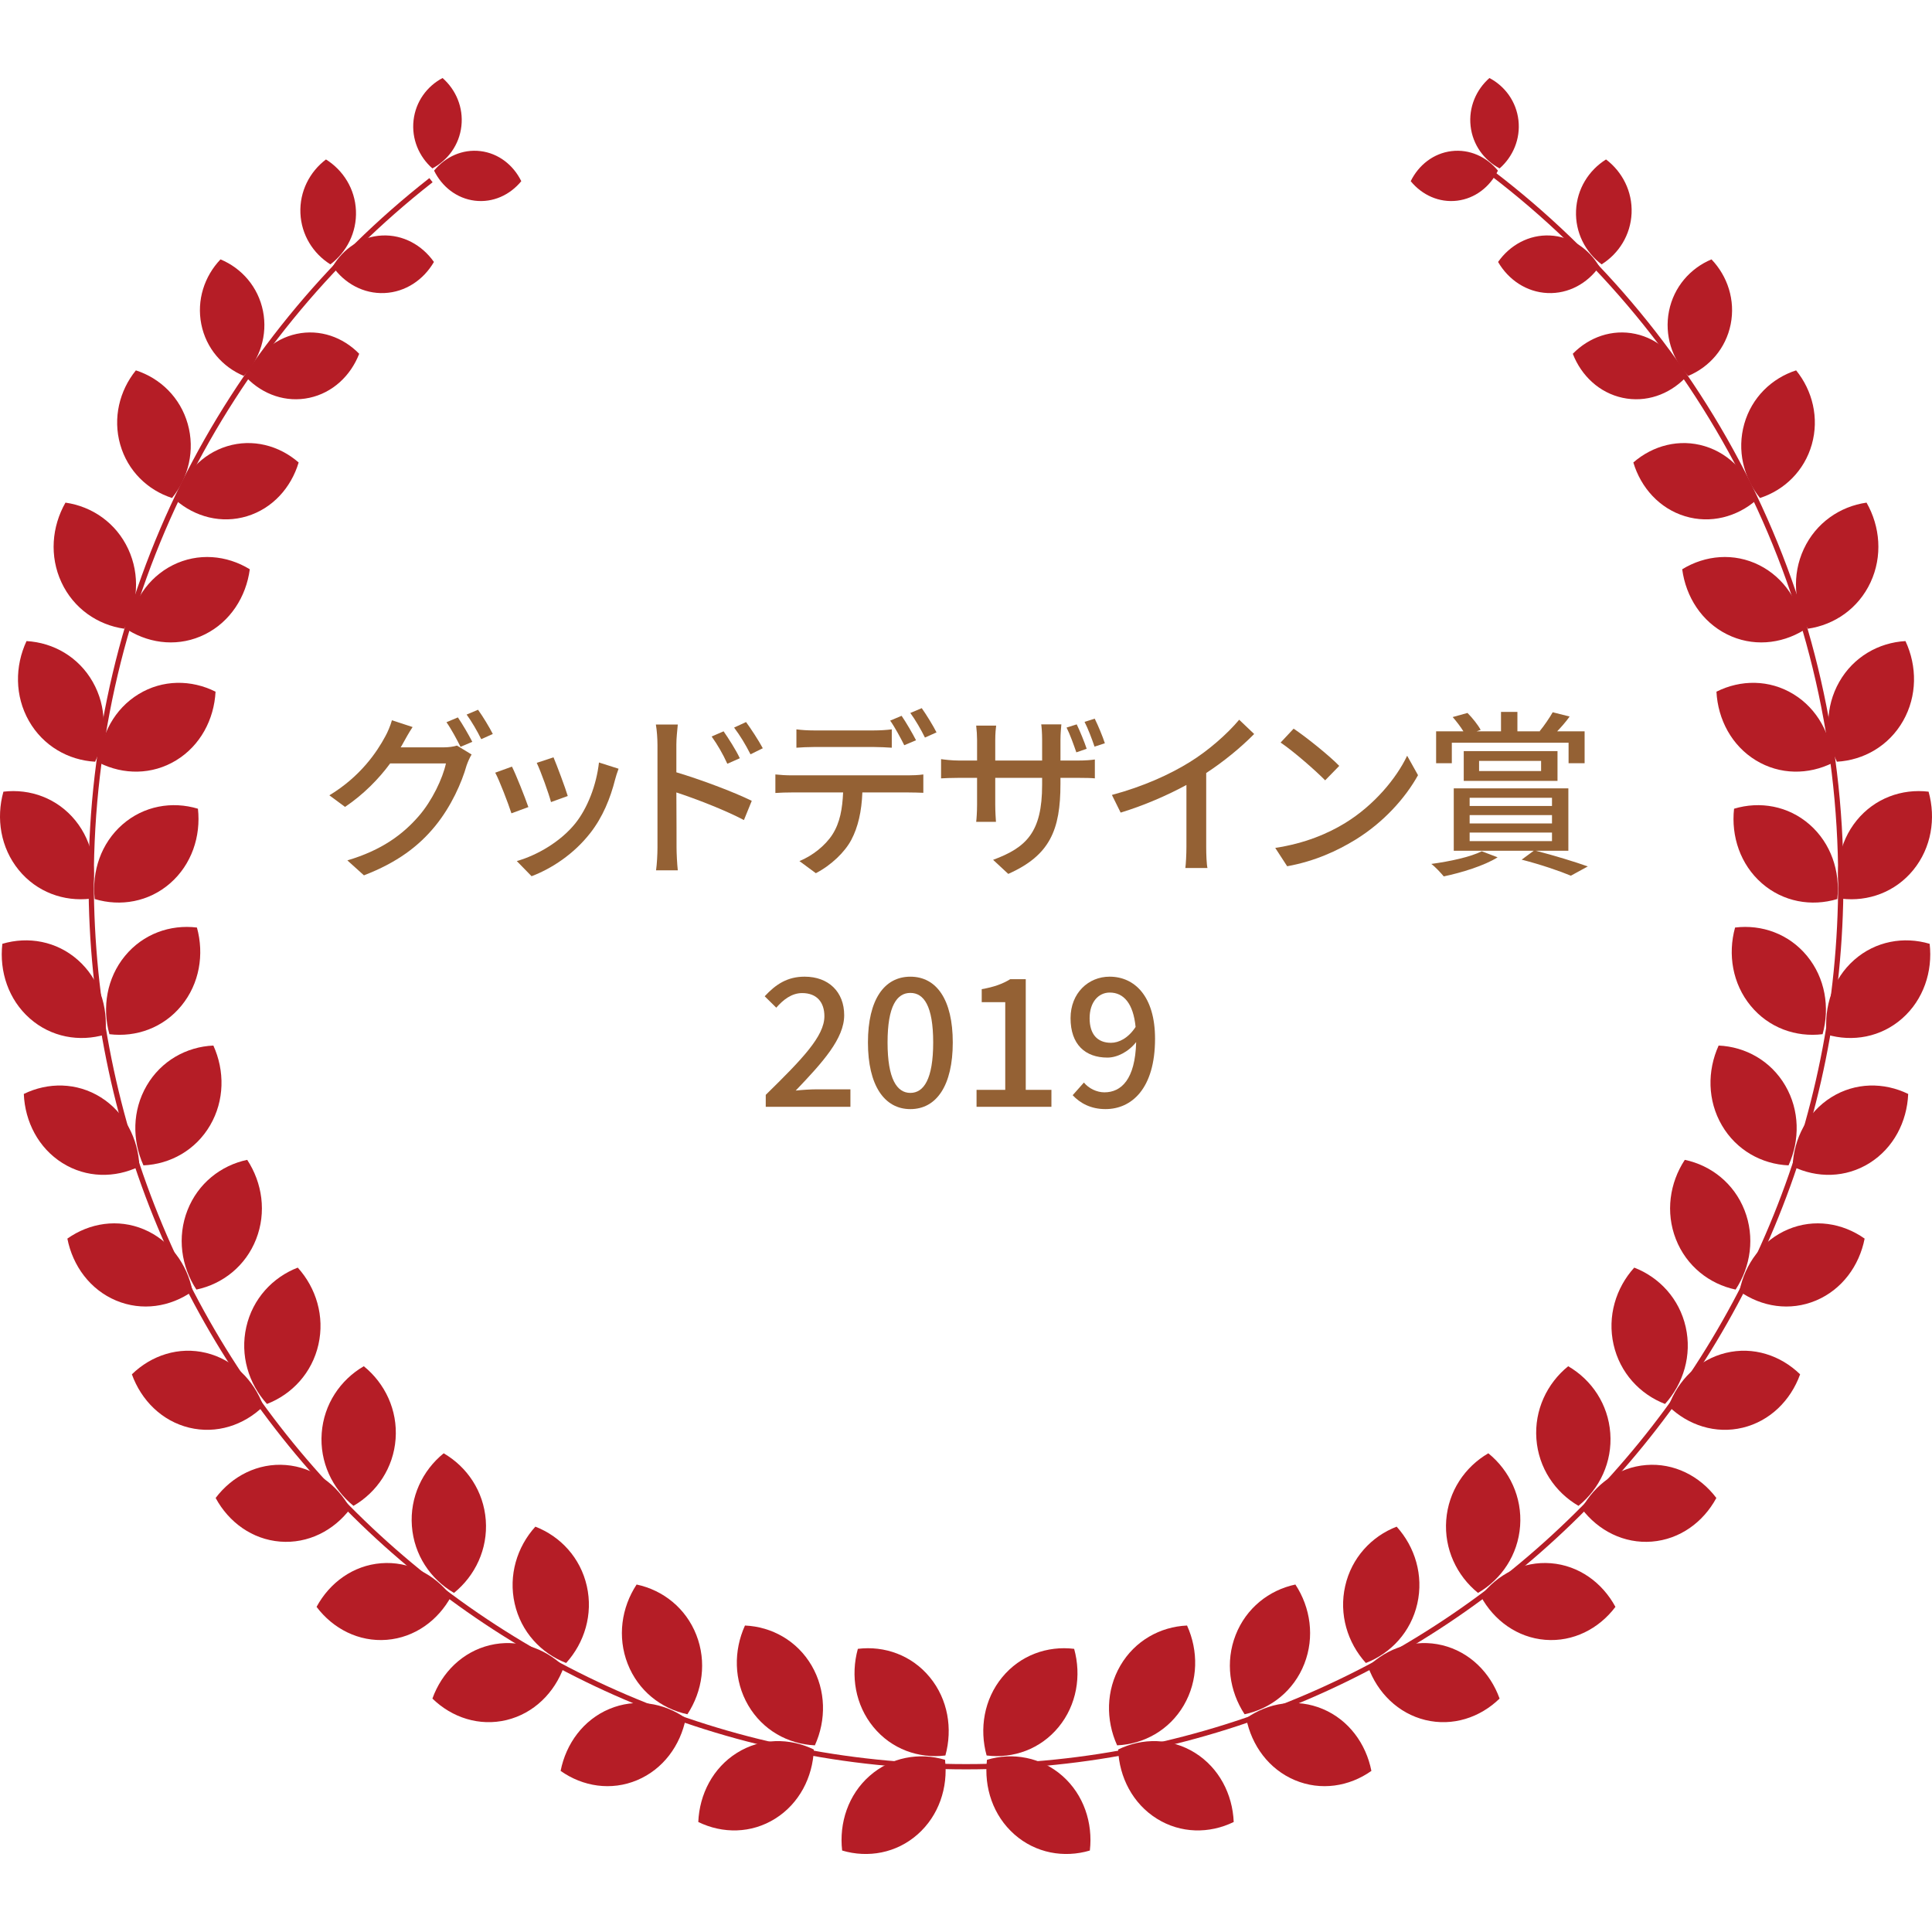 <?xml version="1.0" encoding="utf-8"?>
<!-- Generator: Adobe Illustrator 25.4.5, SVG Export Plug-In . SVG Version: 6.00 Build 0)  -->
<svg version="1.1" id="レイヤー_1" xmlns="http://www.w3.org/2000/svg" xmlns:xlink="http://www.w3.org/1999/xlink" x="0px"
	 y="0px" width="130px" height="130px" viewBox="0 0 130 130" enable-background="new 0 0 130 130" xml:space="preserve">
<g>
	<g>
		<g>
			<g>
				<g>
					<path fill="#B51D26" d="M35.076,12.191c-0.761,0.93-1.908,1.46-3.122,1.313c-1.214-0.147-2.213-0.936-2.746-2.023
						c0.761-0.93,1.908-1.46,3.122-1.313C33.544,10.315,34.542,11.104,35.076,12.191z"/>
					<path fill="#B51D26" d="M29.779,5.25c0.898,0.789,1.409,1.978,1.267,3.236c-0.142,1.258-0.904,2.293-1.952,2.846
						c-0.897-0.789-1.409-1.978-1.267-3.236C27.969,6.838,28.73,5.803,29.779,5.25z"/>
				</g>
				<g>
					<path fill="#B51D26" d="M29.198,17.627c-0.702,1.205-1.914,2.027-3.324,2.091c-1.409,0.064-2.687-0.645-3.487-1.781
						c0.702-1.205,1.914-2.027,3.324-2.091C27.12,15.781,28.398,16.49,29.198,17.627z"/>
					<path fill="#B51D26" d="M21.934,10.729c1.162,0.727,1.955,1.984,2.017,3.445c0.062,1.461-0.622,2.785-1.719,3.615
						c-1.162-0.727-1.956-1.984-2.018-3.445C20.153,12.883,20.837,11.559,21.934,10.729z"/>
				</g>
				<g>
					<path fill="#B51D26" d="M24.17,23.805c-0.574,1.479-1.788,2.627-3.353,2.963c-1.565,0.337-3.118-0.217-4.213-1.338
						c0.574-1.48,1.788-2.627,3.353-2.963C21.523,22.131,23.076,22.684,24.17,23.805z"/>
					<path fill="#B51D26" d="M14.837,17.453c1.428,0.595,2.534,1.853,2.859,3.475c0.324,1.623-0.209,3.232-1.291,4.367
						c-1.427-0.595-2.535-1.853-2.859-3.475C13.222,20.197,13.755,18.587,14.837,17.453z"/>
				</g>
				<g>
					<path fill="#B51D26" d="M20.096,31.119c-0.51,1.702-1.761,3.095-3.475,3.616c-1.714,0.522-3.493,0.052-4.81-1.094
						c0.51-1.703,1.761-3.095,3.475-3.617C17,29.503,18.779,29.973,20.096,31.119z"/>
					<path fill="#B51D26" d="M9.143,24.921c1.642,0.529,2.986,1.825,3.489,3.602c0.504,1.777,0.05,3.62-1.056,4.986
						c-1.642-0.529-2.986-1.825-3.489-3.602C7.584,28.13,8.037,26.286,9.143,24.921z"/>
				</g>
				<g>
					<path fill="#B51D26" d="M16.808,38.305c-0.247,1.859-1.315,3.528-3.009,4.375c-1.694,0.848-3.619,0.676-5.177-0.279
						c0.248-1.859,1.316-3.528,3.009-4.376C13.325,37.179,15.25,37.35,16.808,38.305z"/>
					<path fill="#B51D26" d="M4.405,33.821c1.793,0.256,3.403,1.363,4.221,3.119c0.818,1.756,0.653,3.751-0.269,5.366
						c-1.793-0.257-3.404-1.363-4.221-3.119C3.318,37.431,3.483,35.436,4.405,33.821z"/>
				</g>
				<g>
					<path fill="#B51D26" d="M14.504,46.542c-0.098,1.874-1.029,3.629-2.649,4.618c-1.62,0.99-3.552,0.984-5.181,0.166
						c0.098-1.874,1.029-3.628,2.65-4.618C10.943,45.718,12.875,45.724,14.504,46.542z"/>
					<path fill="#B51D26" d="M1.785,43.137c1.808,0.102,3.501,1.067,4.456,2.746c0.955,1.679,0.95,3.682,0.16,5.371
						c-1.808-0.102-3.501-1.067-4.456-2.746C0.99,46.828,0.996,44.825,1.785,43.137z"/>
				</g>
				<g>
					<path fill="#B51D26" d="M13.319,54.417c0.206,1.864-0.428,3.756-1.865,5.013c-1.437,1.258-3.343,1.588-5.081,1.064
						c-0.206-1.864,0.428-3.756,1.865-5.014C9.675,54.223,11.581,53.893,13.319,54.417z"/>
					<path fill="#B51D26" d="M0.23,53.27c1.799-0.214,3.623,0.443,4.837,1.933c1.213,1.49,1.532,3.465,1.027,5.267
						c-1.798,0.214-3.624-0.443-4.837-1.933C0.044,57.047-0.275,55.072,0.23,53.27z"/>
				</g>
				<g>
					<path fill="#B51D26" d="M13.251,62.412c0.498,1.804,0.173,3.778-1.046,5.262c-1.218,1.485-3.046,2.135-4.844,1.914
						c-0.499-1.804-0.173-3.778,1.046-5.263C9.626,62.841,11.454,62.191,13.251,62.412z"/>
					<path fill="#B51D26" d="M0.158,63.507c1.74-0.517,3.645-0.179,5.077,1.084c1.432,1.263,2.059,3.158,1.846,5.021
						c-1.74,0.517-3.645,0.179-5.077-1.084C0.572,67.264-0.055,65.37,0.158,63.507z"/>
				</g>
				<g>
					<path fill="#B51D26" d="M14.357,70.353c0.771,1.698,0.755,3.7-0.219,5.368c-0.973,1.668-2.677,2.613-4.485,2.694
						c-0.771-1.698-0.755-3.7,0.219-5.368C10.845,71.379,12.549,70.434,14.357,70.353z"/>
					<path fill="#B51D26" d="M1.602,73.609c1.638-0.799,3.57-0.782,5.179,0.227c1.609,1.009,2.521,2.775,2.599,4.649
						c-1.638,0.799-3.57,0.782-5.18-0.227C2.592,77.249,1.68,75.484,1.602,73.609z"/>
				</g>
				<g>
					<path fill="#B51D26" d="M16.633,78.043c1.02,1.551,1.308,3.531,0.601,5.337c-0.707,1.806-2.245,3.018-4.019,3.393
						c-1.02-1.55-1.308-3.531-0.601-5.337C13.321,79.63,14.859,78.418,16.633,78.043z"/>
					<path fill="#B51D26" d="M4.533,83.343c1.496-1.057,3.406-1.356,5.149-0.623c1.743,0.733,2.912,2.328,3.274,4.166
						c-1.496,1.057-3.406,1.356-5.149,0.623C6.064,86.776,4.895,85.182,4.533,83.343z"/>
				</g>
				<g>
					<path fill="#B51D26" d="M20.035,85.295c1.239,1.368,1.82,3.278,1.392,5.176c-0.428,1.898-1.767,3.342-3.463,3.998
						c-1.239-1.368-1.82-3.278-1.392-5.176C17,87.395,18.339,85.95,20.035,85.295z"/>
					<path fill="#B51D26" d="M8.874,92.475c1.32-1.284,3.162-1.887,4.993-1.443c1.831,0.444,3.224,1.832,3.857,3.59
						c-1.32,1.284-3.162,1.887-4.994,1.443C10.9,95.62,9.507,94.233,8.874,92.475z"/>
				</g>
				<g>
					<path fill="#B51D26" d="M24.48,91.931c1.426,1.155,2.283,2.951,2.139,4.894c-0.143,1.944-1.253,3.583-2.833,4.5
						c-1.427-1.155-2.283-2.95-2.139-4.894C21.79,94.487,22.9,92.847,24.48,91.931z"/>
					<path fill="#B51D26" d="M14.51,100.795c1.115-1.479,2.847-2.366,4.722-2.217c1.875,0.149,3.457,1.299,4.341,2.936
						c-1.115,1.478-2.847,2.366-4.722,2.217C16.976,103.583,15.394,102.432,14.51,100.795z"/>
				</g>
				<g>
					<path fill="#B51D26" d="M29.854,97.789c1.579,0.917,2.689,2.556,2.833,4.5c0.144,1.944-0.713,3.739-2.139,4.894
						c-1.579-0.917-2.689-2.556-2.833-4.5C27.571,100.74,28.428,98.944,29.854,97.789z"/>
					<path fill="#B51D26" d="M21.301,108.123c0.885-1.637,2.466-2.787,4.341-2.936c1.875-0.149,3.607,0.739,4.722,2.217
						c-0.885,1.637-2.466,2.787-4.341,2.936C24.148,110.489,22.416,109.601,21.301,108.123z"/>
				</g>
				<g>
					<path fill="#B51D26" d="M36.023,102.725c1.696,0.656,3.035,2.1,3.463,3.998c0.429,1.898-0.152,3.808-1.392,5.176
						c-1.696-0.656-3.035-2.1-3.463-3.998C34.203,106.003,34.784,104.093,36.023,102.725z"/>
					<path fill="#B51D26" d="M29.096,114.293c0.632-1.758,2.026-3.145,3.857-3.59c1.831-0.444,3.674,0.158,4.994,1.443
						c-0.633,1.758-2.026,3.145-3.857,3.59C32.259,116.18,30.416,115.578,29.096,114.293z"/>
				</g>
				<g>
					<path fill="#B51D26" d="M42.836,106.619c1.774,0.375,3.312,1.587,4.019,3.393c0.708,1.806,0.419,3.786-0.601,5.337
						c-1.774-0.376-3.312-1.587-4.019-3.393C41.528,110.15,41.816,108.17,42.836,106.619z"/>
					<path fill="#B51D26" d="M37.723,119.16c0.362-1.838,1.531-3.433,3.274-4.166c1.743-0.733,3.653-0.434,5.149,0.623
						c-0.362,1.838-1.531,3.433-3.274,4.166C41.129,120.517,39.218,120.218,37.723,119.16z"/>
				</g>
				<g>
					<path fill="#B51D26" d="M50.127,109.378c1.809,0.081,3.512,1.026,4.485,2.694c0.973,1.668,0.99,3.671,0.219,5.368
						c-1.809-0.081-3.512-1.026-4.486-2.694C49.372,113.078,49.356,111.075,50.127,109.378z"/>
					<path fill="#B51D26" d="M46.986,122.598c0.078-1.875,0.989-3.64,2.598-4.649c1.609-1.009,3.541-1.026,5.179-0.227
						c-0.078,1.874-0.989,3.64-2.599,4.649C50.556,123.38,48.624,123.397,46.986,122.598z"/>
				</g>
				<g>
					<path fill="#B51D26" d="M57.723,110.947c1.797-0.221,3.625,0.429,4.844,1.914c1.219,1.485,1.544,3.459,1.046,5.262
						c-1.798,0.221-3.625-0.429-4.844-1.914C57.55,114.724,57.224,112.75,57.723,110.947z"/>
					<path fill="#B51D26" d="M56.666,124.518c-0.213-1.863,0.414-3.757,1.846-5.021c1.432-1.263,3.337-1.601,5.077-1.084
						c0.213,1.863-0.414,3.758-1.847,5.021C60.311,124.697,58.406,125.035,56.666,124.518z"/>
				</g>
			</g>
		</g>
		<g>
			<g>
				<g>
					<path fill="#B51D26" d="M94.924,12.191c0.761,0.93,1.908,1.46,3.122,1.313c1.214-0.147,2.213-0.936,2.746-2.023
						c-0.761-0.93-1.908-1.46-3.122-1.313C96.457,10.315,95.458,11.104,94.924,12.191z"/>
					<path fill="#B51D26" d="M100.221,5.25c-0.898,0.789-1.409,1.978-1.267,3.236c0.142,1.258,0.904,2.293,1.952,2.846
						c0.897-0.789,1.409-1.978,1.267-3.236C102.031,6.838,101.27,5.803,100.221,5.25z"/>
				</g>
				<g>
					<path fill="#B51D26" d="M100.802,17.627c0.702,1.205,1.914,2.027,3.324,2.091c1.409,0.064,2.687-0.645,3.487-1.781
						c-0.702-1.205-1.914-2.027-3.324-2.091C102.88,15.781,101.602,16.49,100.802,17.627z"/>
					<path fill="#B51D26" d="M108.066,10.729c-1.162,0.727-1.955,1.984-2.017,3.445c-0.062,1.461,0.622,2.785,1.719,3.615
						c1.162-0.727,1.956-1.984,2.018-3.445C109.847,12.883,109.163,11.559,108.066,10.729z"/>
				</g>
				<g>
					<path fill="#B51D26" d="M105.83,23.805c0.574,1.479,1.787,2.627,3.353,2.963c1.565,0.337,3.118-0.217,4.213-1.338
						c-0.574-1.48-1.787-2.627-3.353-2.963C108.477,22.131,106.924,22.684,105.83,23.805z"/>
					<path fill="#B51D26" d="M115.163,17.453c-1.427,0.595-2.534,1.853-2.859,3.475c-0.324,1.623,0.209,3.232,1.291,4.367
						c1.427-0.595,2.535-1.853,2.859-3.475C116.778,20.197,116.245,18.587,115.163,17.453z"/>
				</g>
				<g>
					<path fill="#B51D26" d="M109.904,31.119c0.51,1.702,1.761,3.095,3.475,3.616c1.714,0.522,3.493,0.052,4.81-1.094
						c-0.51-1.703-1.761-3.095-3.475-3.617C113,29.503,111.221,29.973,109.904,31.119z"/>
					<path fill="#B51D26" d="M120.857,24.921c-1.642,0.529-2.986,1.825-3.489,3.602c-0.503,1.777-0.05,3.62,1.056,4.986
						c1.642-0.529,2.986-1.825,3.489-3.602C122.416,28.13,121.963,26.286,120.857,24.921z"/>
				</g>
				<g>
					<path fill="#B51D26" d="M113.192,38.305c0.247,1.859,1.315,3.528,3.009,4.375c1.694,0.848,3.619,0.676,5.177-0.279
						c-0.248-1.859-1.315-3.528-3.009-4.376C116.675,37.179,114.75,37.35,113.192,38.305z"/>
					<path fill="#B51D26" d="M125.595,33.821c-1.793,0.256-3.403,1.363-4.221,3.119c-0.818,1.756-0.653,3.751,0.269,5.366
						c1.793-0.257,3.403-1.363,4.221-3.119C126.682,37.431,126.517,35.436,125.595,33.821z"/>
				</g>
				<g>
					<path fill="#B51D26" d="M115.496,46.542c0.098,1.874,1.029,3.629,2.649,4.618c1.62,0.99,3.552,0.984,5.181,0.166
						c-0.098-1.874-1.029-3.628-2.65-4.618C119.057,45.718,117.125,45.724,115.496,46.542z"/>
					<path fill="#B51D26" d="M128.215,43.137c-1.808,0.102-3.501,1.067-4.456,2.746c-0.955,1.679-0.95,3.682-0.16,5.371
						c1.808-0.102,3.501-1.067,4.456-2.746C129.01,46.828,129.004,44.825,128.215,43.137z"/>
				</g>
				<g>
					<path fill="#B51D26" d="M116.681,54.417c-0.206,1.864,0.428,3.756,1.865,5.013c1.437,1.258,3.343,1.588,5.081,1.064
						c0.206-1.864-0.428-3.756-1.865-5.014C120.325,54.223,118.419,53.893,116.681,54.417z"/>
					<path fill="#B51D26" d="M129.77,53.27c-1.799-0.214-3.624,0.443-4.837,1.933c-1.213,1.49-1.532,3.465-1.027,5.267
						c1.799,0.214,3.624-0.443,4.837-1.933C129.956,57.047,130.275,55.072,129.77,53.27z"/>
				</g>
				<g>
					<path fill="#B51D26" d="M116.749,62.412c-0.498,1.804-0.173,3.778,1.046,5.262c1.218,1.485,3.046,2.135,4.844,1.914
						c0.498-1.804,0.173-3.778-1.046-5.263C120.374,62.841,118.546,62.191,116.749,62.412z"/>
					<path fill="#B51D26" d="M129.842,63.507c-1.74-0.517-3.645-0.179-5.077,1.084c-1.432,1.263-2.06,3.158-1.846,5.021
						c1.74,0.517,3.645,0.179,5.077-1.084C129.428,67.264,130.055,65.37,129.842,63.507z"/>
				</g>
				<g>
					<path fill="#B51D26" d="M115.643,70.353c-0.771,1.698-0.755,3.7,0.219,5.368c0.973,1.668,2.677,2.613,4.485,2.694
						c0.771-1.698,0.755-3.7-0.219-5.368C119.155,71.379,117.451,70.434,115.643,70.353z"/>
					<path fill="#B51D26" d="M128.398,73.609c-1.638-0.799-3.57-0.782-5.179,0.227c-1.609,1.009-2.521,2.775-2.599,4.649
						c1.638,0.799,3.57,0.782,5.179-0.227C127.408,77.249,128.32,75.484,128.398,73.609z"/>
				</g>
				<g>
					<path fill="#B51D26" d="M113.367,78.043c-1.02,1.551-1.308,3.531-0.601,5.337c0.707,1.806,2.245,3.018,4.019,3.393
						c1.02-1.55,1.308-3.531,0.601-5.337C116.679,79.63,115.141,78.418,113.367,78.043z"/>
					<path fill="#B51D26" d="M125.467,83.343c-1.496-1.057-3.406-1.356-5.149-0.623c-1.743,0.733-2.912,2.328-3.274,4.166
						c1.496,1.057,3.406,1.356,5.149,0.623C123.936,86.776,125.105,85.182,125.467,83.343z"/>
				</g>
				<g>
					<path fill="#B51D26" d="M109.965,85.295c-1.239,1.368-1.82,3.278-1.392,5.176c0.428,1.898,1.767,3.342,3.463,3.998
						c1.239-1.368,1.82-3.278,1.392-5.176C113,87.395,111.661,85.95,109.965,85.295z"/>
					<path fill="#B51D26" d="M121.126,92.475c-1.32-1.284-3.162-1.887-4.993-1.443c-1.831,0.444-3.224,1.832-3.857,3.59
						c1.32,1.284,3.162,1.887,4.993,1.443C119.1,95.62,120.493,94.233,121.126,92.475z"/>
				</g>
				<g>
					<path fill="#B51D26" d="M105.52,91.931c-1.426,1.155-2.282,2.951-2.139,4.894c0.143,1.944,1.253,3.583,2.832,4.5
						c1.427-1.155,2.283-2.95,2.139-4.894C108.21,94.487,107.1,92.847,105.52,91.931z"/>
					<path fill="#B51D26" d="M115.49,100.795c-1.115-1.479-2.847-2.366-4.722-2.217c-1.875,0.149-3.457,1.299-4.341,2.936
						c1.115,1.478,2.847,2.366,4.722,2.217C113.024,103.583,114.606,102.432,115.49,100.795z"/>
				</g>
				<g>
					<path fill="#B51D26" d="M100.146,97.789c-1.579,0.917-2.689,2.556-2.833,4.5c-0.144,1.944,0.713,3.739,2.139,4.894
						c1.579-0.917,2.689-2.556,2.833-4.5C102.429,100.74,101.572,98.944,100.146,97.789z"/>
					<path fill="#B51D26" d="M108.699,108.123c-0.885-1.637-2.466-2.787-4.341-2.936c-1.875-0.149-3.607,0.739-4.722,2.217
						c0.885,1.637,2.466,2.787,4.341,2.936C105.852,110.489,107.584,109.601,108.699,108.123z"/>
				</g>
				<g>
					<path fill="#B51D26" d="M93.977,102.725c-1.696,0.656-3.035,2.1-3.463,3.998c-0.429,1.898,0.153,3.808,1.392,5.176
						c1.696-0.656,3.035-2.1,3.463-3.998C95.797,106.003,95.216,104.093,93.977,102.725z"/>
					<path fill="#B51D26" d="M100.904,114.293c-0.632-1.758-2.026-3.145-3.857-3.59c-1.831-0.444-3.674,0.158-4.994,1.443
						c0.633,1.758,2.026,3.145,3.857,3.59C97.741,116.18,99.584,115.578,100.904,114.293z"/>
				</g>
				<g>
					<path fill="#B51D26" d="M87.164,106.619c-1.774,0.375-3.312,1.587-4.019,3.393c-0.708,1.806-0.419,3.786,0.601,5.337
						c1.774-0.376,3.312-1.587,4.019-3.393C88.472,110.15,88.184,108.17,87.164,106.619z"/>
					<path fill="#B51D26" d="M92.278,119.16c-0.362-1.838-1.531-3.433-3.274-4.166c-1.743-0.733-3.653-0.434-5.149,0.623
						c0.362,1.838,1.531,3.433,3.274,4.166C88.871,120.517,90.782,120.218,92.278,119.16z"/>
				</g>
				<g>
					<path fill="#B51D26" d="M79.873,109.378c-1.809,0.081-3.512,1.026-4.485,2.694c-0.973,1.668-0.99,3.671-0.219,5.368
						c1.809-0.081,3.512-1.026,4.486-2.694C80.628,113.078,80.644,111.075,79.873,109.378z"/>
					<path fill="#B51D26" d="M83.014,122.598c-0.078-1.875-0.989-3.64-2.599-4.649c-1.609-1.009-3.541-1.026-5.179-0.227
						c0.078,1.874,0.989,3.64,2.599,4.649C79.444,123.38,81.376,123.397,83.014,122.598z"/>
				</g>
				<g>
					<path fill="#B51D26" d="M72.277,110.947c-1.798-0.221-3.625,0.429-4.844,1.914c-1.219,1.485-1.545,3.459-1.046,5.262
						c1.798,0.221,3.625-0.429,4.844-1.914C72.45,114.724,72.776,112.75,72.277,110.947z"/>
					<path fill="#B51D26" d="M73.334,124.518c0.213-1.863-0.414-3.757-1.846-5.021c-1.433-1.263-3.337-1.601-5.077-1.084
						c-0.213,1.863,0.414,3.758,1.846,5.021C69.689,124.697,71.594,125.035,73.334,124.518z"/>
				</g>
			</g>
		</g>
	</g>
	<path fill="none" stroke="#B51D26" stroke-width="0.354" stroke-miterlimit="10" d="M99.683,11.121
		c14.658,10.84,24.181,28.374,24.181,48.16c0,32.915-26.354,59.598-58.864,59.598S6.136,92.196,6.136,59.281
		c0-19.187,8.955-36.256,22.864-47.157"/>
	<g>
		<path fill="#946134" d="M27.14,49.976c-0.061,0.108-0.108,0.204-0.18,0.312h2.89c0.336,0,0.672-0.048,0.899-0.12l0.984,0.6
			c-0.12,0.192-0.252,0.492-0.336,0.732c-0.324,1.151-1.032,2.758-2.111,4.078c-1.104,1.355-2.555,2.458-4.797,3.322l-1.116-1.007
			c2.315-0.684,3.742-1.751,4.81-2.986c0.888-1.02,1.607-2.531,1.823-3.538h-3.754c-0.756,1.031-1.787,2.086-3.034,2.926
			l-1.056-0.78c2.087-1.259,3.202-2.914,3.766-3.97c0.145-0.252,0.349-0.731,0.444-1.08l1.391,0.456
			C27.523,49.281,27.271,49.736,27.14,49.976z M31.781,49.917l-0.792,0.335c-0.24-0.479-0.624-1.199-0.947-1.655l0.768-0.324
			C31.109,48.705,31.541,49.449,31.781,49.917z M33.16,49.389l-0.779,0.348c-0.252-0.516-0.647-1.199-0.983-1.655l0.768-0.324
			C32.488,48.201,32.944,48.957,33.16,49.389z"/>
		<path fill="#946134" d="M35.553,54.306l-1.14,0.42c-0.203-0.636-0.827-2.267-1.091-2.734l1.127-0.408
			C34.726,52.135,35.325,53.646,35.553,54.306z M41.394,52.435c-0.324,1.283-0.84,2.554-1.679,3.622
			c-1.104,1.415-2.591,2.386-3.946,2.902l-0.995-1.02c1.354-0.384,2.938-1.295,3.934-2.531c0.827-1.031,1.427-2.59,1.595-4.102
			l1.319,0.42C41.514,52.027,41.441,52.243,41.394,52.435z M38.203,53.562l-1.127,0.408c-0.145-0.564-0.684-2.063-0.96-2.639
			l1.128-0.372C37.46,51.463,38.048,53.035,38.203,53.562z"/>
		<path fill="#946134" d="M44.239,50.096c0-0.384-0.036-0.947-0.107-1.343h1.475c-0.036,0.396-0.096,0.912-0.096,1.343
			c0,0.444,0,1.115,0,1.871c1.583,0.468,3.886,1.331,5.073,1.919l-0.527,1.295c-1.271-0.672-3.227-1.427-4.546-1.859
			c0.012,1.655,0.012,3.311,0.012,3.706c0,0.372,0.036,1.104,0.084,1.535h-1.463c0.06-0.42,0.096-1.079,0.096-1.535V50.096z
			 M49.78,51.02l-0.84,0.372c-0.312-0.684-0.647-1.259-1.055-1.835l0.804-0.348C49.013,49.676,49.517,50.456,49.78,51.02z
			 M51.327,50.348L50.5,50.756c-0.348-0.684-0.684-1.235-1.104-1.799l0.804-0.372C50.524,49.029,51.04,49.809,51.327,50.348z"/>
		<path fill="#946134" d="M53.266,52.171h7.855c0.252,0,0.695-0.012,1.008-0.06v1.235c-0.288-0.012-0.696-0.024-1.008-0.024h-3.095
			c-0.048,1.271-0.287,2.327-0.743,3.19c-0.432,0.815-1.343,1.703-2.387,2.243l-1.104-0.815c0.888-0.36,1.751-1.056,2.219-1.787
			c0.516-0.804,0.672-1.751,0.72-2.831h-3.466c-0.36,0-0.756,0.012-1.092,0.036v-1.247C52.51,52.147,52.894,52.171,53.266,52.171z
			 M54.753,49.149h4.054c0.371,0,0.827-0.024,1.199-0.072v1.235c-0.384-0.024-0.815-0.048-1.199-0.048h-4.042
			c-0.408,0-0.852,0.024-1.176,0.048v-1.235C53.949,49.125,54.356,49.149,54.753,49.149z M61.637,49.809l-0.791,0.335
			c-0.24-0.479-0.624-1.199-0.948-1.655l0.768-0.324C60.965,48.597,61.397,49.341,61.637,49.809z M63.016,49.281l-0.779,0.348
			c-0.252-0.516-0.647-1.199-0.983-1.655l0.768-0.324C62.345,48.105,62.8,48.849,63.016,49.281z"/>
		<path fill="#946134" d="M67.844,58.803l-1.02-0.947c2.242-0.828,3.298-1.859,3.298-5.037v-0.48h-3.154v1.799
			c0,0.479,0.036,0.995,0.048,1.163h-1.331c0.024-0.168,0.06-0.671,0.06-1.163v-1.799h-1.175c-0.563,0-1.056,0.024-1.247,0.036
			V51.08c0.155,0.024,0.695,0.096,1.247,0.096h1.175v-1.392c0-0.288-0.023-0.647-0.06-0.959h1.344
			c-0.024,0.168-0.061,0.528-0.061,0.972v1.379h3.154v-1.392c0-0.479-0.036-0.875-0.06-1.043h1.354
			c-0.012,0.168-0.06,0.564-0.06,1.043v1.392h1.115c0.588,0,0.972-0.036,1.199-0.072v1.271c-0.18-0.024-0.611-0.036-1.187-0.036
			h-1.128v0.408C71.357,55.841,70.649,57.556,67.844,58.803z M73.12,50.384l-0.695,0.24c-0.18-0.516-0.42-1.199-0.659-1.667
			l0.684-0.216C72.665,49.185,72.965,49.917,73.12,50.384z M74.344,50.012l-0.695,0.228c-0.18-0.528-0.432-1.199-0.672-1.667
			l0.684-0.216C73.888,48.813,74.188,49.533,74.344,50.012z"/>
		<path fill="#946134" d="M80.048,51.284c1.247-0.768,2.519-1.883,3.334-2.854l1.008,0.959c-0.912,0.923-2.039,1.847-3.227,2.626
			v4.977c0,0.492,0.024,1.151,0.084,1.416H79.76c0.036-0.264,0.072-0.923,0.072-1.416v-4.173c-1.26,0.684-2.843,1.379-4.426,1.859
			l-0.588-1.188C76.918,52.927,78.717,52.111,80.048,51.284z"/>
		<path fill="#946134" d="M90.522,55.373c1.931-1.187,3.431-2.986,4.162-4.521l0.731,1.308c-0.863,1.559-2.339,3.19-4.21,4.341
			c-1.211,0.744-2.734,1.451-4.594,1.787l-0.803-1.235C87.812,56.752,89.371,56.081,90.522,55.373z M90.115,51.535l-0.948,0.972
			c-0.623-0.636-2.11-1.943-2.998-2.542l0.876-0.936C87.884,49.592,89.443,50.84,90.115,51.535z"/>
		<path fill="#946134" d="M100.771,57.688c-0.899,0.564-2.423,1.031-3.622,1.283c-0.192-0.228-0.588-0.66-0.84-0.839
			c1.247-0.168,2.639-0.468,3.395-0.852L100.771,57.688z M97.688,51.355h-1.055v-2.147h1.835c-0.192-0.312-0.468-0.671-0.72-0.959
			l0.995-0.276c0.336,0.336,0.708,0.804,0.888,1.14l-0.275,0.096h1.643v-1.307h1.104v1.307h1.535l-0.036-0.012
			c0.3-0.36,0.672-0.912,0.876-1.271l1.139,0.288c-0.264,0.372-0.575,0.719-0.839,0.995h1.847v2.147h-1.079v-1.379h-7.856V51.355z
			 M103.338,57.244C104.597,57.568,106,58,106.84,58.3l-1.14,0.624c-0.743-0.312-2.038-0.755-3.31-1.08l0.815-0.6h-5.385v-4.198
			h7.711v4.198H103.338z M98.492,52.543V50.54h6.309v2.003H98.492z M98.889,54.234h5.541v-0.552h-5.541V54.234z M98.889,55.409
			h5.541v-0.563h-5.541V55.409z M98.889,56.597h5.541v-0.576h-5.541V56.597z M99.524,51.883h4.173V51.2h-4.173V51.883z"/>
		<path fill="#946134" d="M51.526,73.67c2.459-2.41,3.946-3.945,3.946-5.289c0-0.936-0.504-1.559-1.499-1.559
			c-0.696,0-1.271,0.443-1.739,0.983l-0.779-0.768c0.755-0.815,1.535-1.319,2.687-1.319c1.619,0,2.662,1.031,2.662,2.591
			c0,1.571-1.427,3.154-3.262,5.073c0.443-0.048,1.007-0.084,1.438-0.084h2.243v1.175h-5.697V73.67z"/>
		<path fill="#946134" d="M58.402,70.145c0-2.891,1.104-4.426,2.854-4.426c1.764,0,2.854,1.547,2.854,4.426
			c0,2.89-1.091,4.485-2.854,4.485C59.506,74.63,58.402,73.034,58.402,70.145z M62.792,70.145c0-2.471-0.636-3.334-1.535-3.334
			s-1.535,0.863-1.535,3.334s0.636,3.394,1.535,3.394S62.792,72.615,62.792,70.145z"/>
		<path fill="#946134" d="M65.71,73.335h1.931v-5.901h-1.583v-0.875c0.828-0.145,1.416-0.36,1.919-0.672h1.044v7.448h1.727v1.139
			H65.71V73.335z"/>
		<path fill="#946134" d="M72.178,73.694l0.756-0.852c0.324,0.396,0.863,0.659,1.38,0.659c1.127,0,2.074-0.863,2.135-3.382
			c-0.516,0.66-1.283,1.044-1.932,1.044c-1.487,0-2.482-0.876-2.482-2.651c0-1.69,1.199-2.794,2.627-2.794
			c1.69,0,3.058,1.331,3.058,4.174c0,3.382-1.595,4.737-3.334,4.737C73.39,74.63,72.67,74.222,72.178,73.694z M74.757,70.168
			c0.527,0,1.163-0.312,1.655-1.067c-0.156-1.583-0.804-2.314-1.739-2.314c-0.756,0-1.355,0.636-1.355,1.727
			C73.317,69.568,73.821,70.168,74.757,70.168z"/>
	</g>
</g>
</svg>
